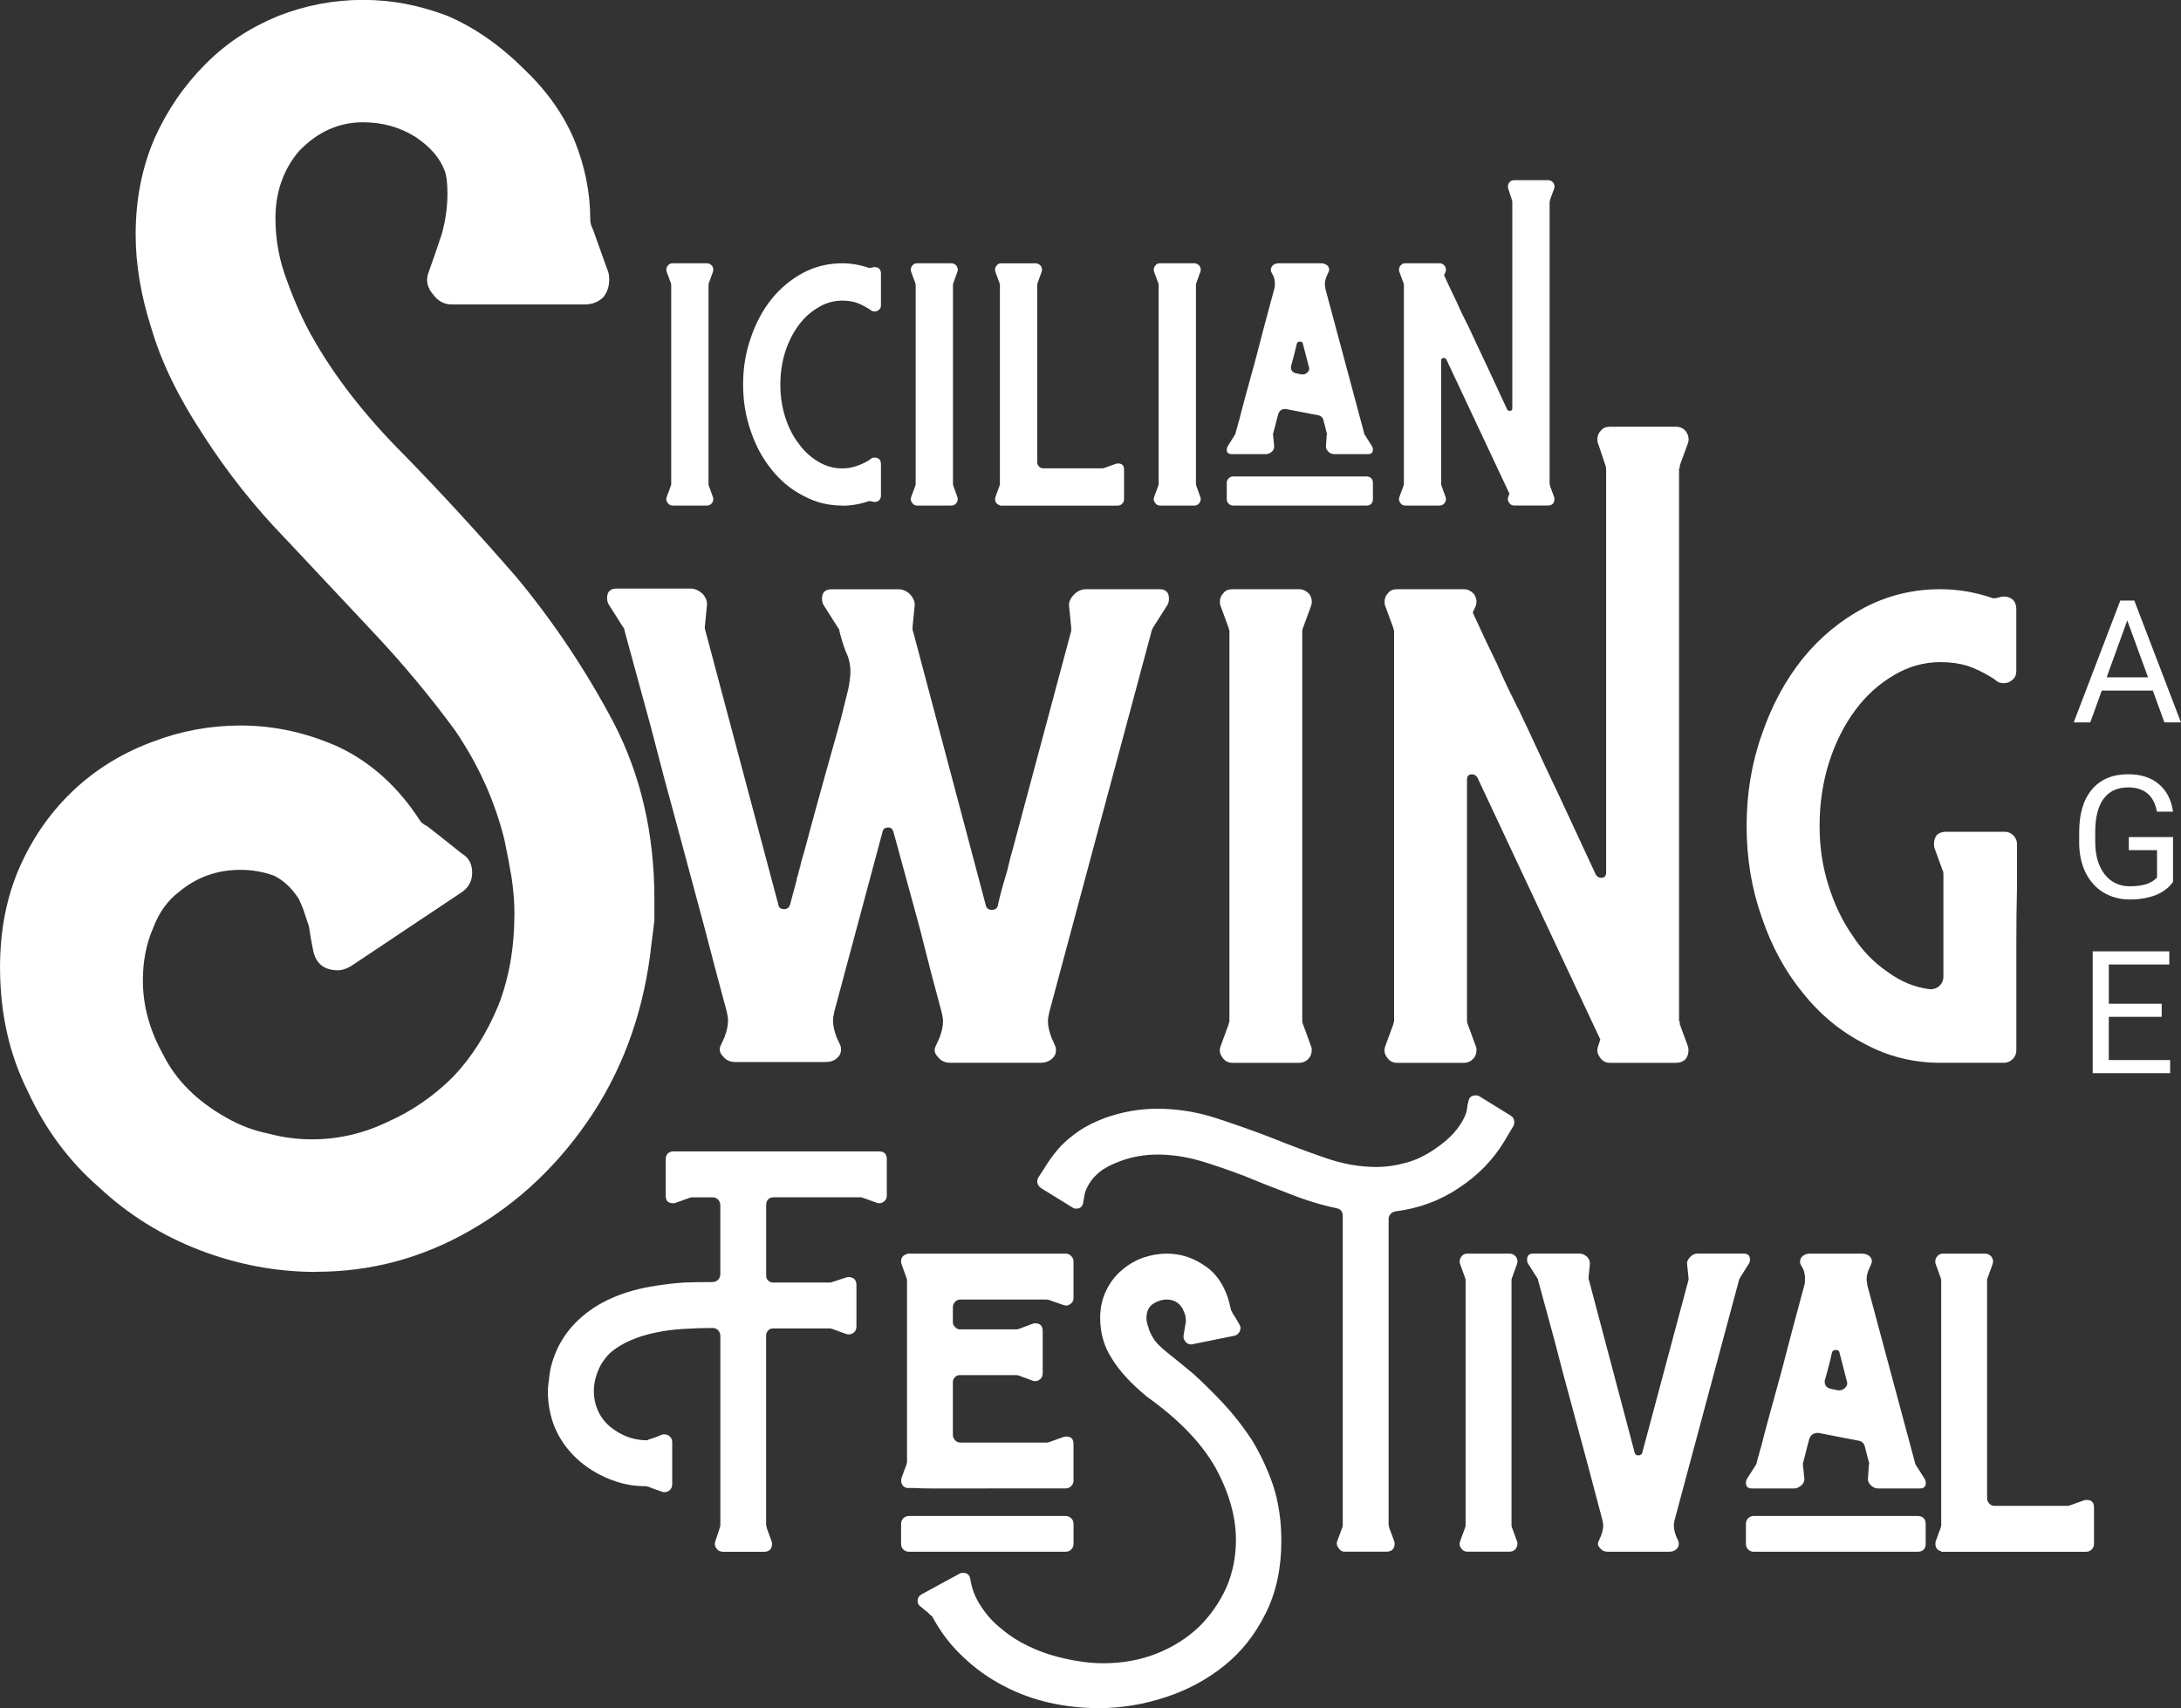 <?xml version="1.0" encoding="UTF-8"?>
<svg id="Livello_2" data-name="Livello 2" xmlns="http://www.w3.org/2000/svg" viewBox="0 0 659.49 516.55">
  <rect x="0" y="0" width="659.49" height="516.55" fill="#333333" stroke="none"/>
  <defs>
    <style>
      .cls-1 {
        fill: #fff;
      }
    </style>
  </defs>
  <g id="Livello_1-2" data-name="Livello 1">
    <g>
      <path class="cls-1" d="M350.6,178.18c1.91,0,2.87.96,2.87,2.87,0,.9-.23,1.64-.68,2.22l-4.18,6.6c-.28.59-.43.96-.43,1.11l-30.87,114.99c-.28,1.18-.43,2.13-.43,2.87,0,1.47.37,3.15,1.11,5.06l1.08,2.42c.15.28.23.73.23,1.31,0,1.05-.44,1.93-1.31,2.65-.9.74-1.99,1.11-3.3,1.11h-27.34c-1.61,0-2.86-.58-3.73-1.76-1.05-1.02-1.27-2.12-.68-3.3l1.11-2.42c.74-1.91,1.11-3.6,1.11-5.06,0-.74-.16-1.69-.46-2.87-2.05-7.49-4.25-15.94-6.6-25.35-2.5-9.25-5.15-18.95-7.94-29.08-.28-.87-.8-1.31-1.54-1.31-1.02,0-1.61.44-1.76,1.31l-14.54,54.2c-.28,1.18-.43,2.13-.43,2.87,0,1.47.36,3.15,1.08,5.06l1.11,2.42c.15.31.23.75.23,1.34,0,1.02-.45,1.91-1.34,2.65-.87.73-1.98,1.08-3.3,1.08h-27.31c-1.61,0-2.87-.58-3.76-1.76-1.02-1.02-1.24-2.12-.65-3.3l1.11-2.42c.72-1.91,1.08-3.6,1.08-5.06,0-.74-.14-1.69-.43-2.87-2.07-7.64-4.35-16.23-6.83-25.78-2.5-9.39-5.15-19.23-7.94-29.53-2.79-10.13-5.5-20.33-8.14-30.61-2.81-10.28-5.46-19.97-7.94-29.08,0-.43-.16-.8-.46-1.11l-4.18-6.6c-.44-.58-.65-1.32-.65-2.22,0-1.89.95-2.84,2.87-2.84h22.45c1.17,0,2.35.51,3.53,1.54,1.04,1.18,1.49,2.35,1.34,3.53l-.65,6.6c0,.44.06.81.2,1.11l22.05,82.85c.13.87.72,1.31,1.76,1.31.87,0,1.46-.43,1.76-1.31l2.42-9.05v-.23c.15-.13.23-.43.23-.88l.65-1.96c0,.14-.08.28-.23.43l1.11-4.41-.65,2.87c2.79-10.43,5.13-19.02,7.03-25.78,1.91-6.75,3.46-12.26,4.64-16.53,1.02-4.11,1.83-7.35,2.42-9.7.43-2.2.65-3.96.65-5.29,0-1.74-.3-3.36-.88-4.84-.73-1.46-1.53-3.88-2.42-7.25,0-.46-.14-.83-.43-1.11l-4.18-6.6c-.46-.58-.68-1.32-.68-2.22,0-1.91.95-2.87,2.87-2.87h20.26c1.32,0,2.5.53,3.53,1.56,1.04,1.18,1.49,2.35,1.34,3.53l-.65,6.6c0,.59.06.96.2,1.11l22.05,83.04c.28.74.87,1.11,1.76,1.11s1.46-.37,1.76-1.11c0-.15.29-1.4.88-3.76.58-2.2,1.24-4.47,1.96-6.83.58-2.35,1.03-4.18,1.34-5.49.28-1.17.21-.81-.23,1.08l18.29-68.28v-.88l-.65-6.6c-.16-1.17.36-2.35,1.54-3.53,1.02-1.04,2.2-1.56,3.53-1.56h22.25ZM243.09,257.27v.23-.23ZM241.75,262.79c0-.28.07-.58.23-.88l-.23.88ZM241.75,262.79c-.14.31-.2.53-.2.65-.16.31-.23.6-.23.88l.23-.88c0-.13.06-.27.2-.43v-.23ZM241.33,264.55c-.31.59-.46,1.04-.46,1.34.15-.3.23-.53.23-.68,0-.13.07-.35.23-.65Z"/>
      <path class="cls-1" d="M372.63,321.4c-1.33,0-2.36-.58-3.1-1.76-.73-1.02-.87-2.12-.43-3.3l2.42-6.6c0-.3.07-.53.23-.68v-118.52c-.16-.15-.23-.37-.23-.65l-2.42-6.6c-.16-.3-.23-.75-.23-1.34,0-1.02.37-1.91,1.11-2.65.58-.74,1.47-1.11,2.65-1.11h20.26c1.17,0,2.2.53,3.1,1.56.72,1.18.86,2.35.43,3.53l-2.42,6.6c-.16.28-.23.65-.23,1.11v117.64c0,.44.07.81.23,1.11l2.42,6.6c.15.28.23.65.23,1.11,0,1.18-.37,2.13-1.11,2.84-.73.74-1.61,1.11-2.65,1.11h-20.26Z"/>
      <path class="cls-1" d="M422.42,321.4c-1.33,0-2.36-.58-3.1-1.76-.73-1.02-.87-2.12-.43-3.3l2.42-6.6c0-.3.07-.53.23-.68v-118.52c-.16-.15-.23-.37-.23-.65l-2.42-6.6c-.16-.3-.23-.75-.23-1.34,0-1.02.37-1.91,1.11-2.65.58-.74,1.47-1.11,2.65-1.11h20.26c1.17,0,2.2.53,3.1,1.56.72,1.18.86,2.35.43,3.53l-.88,1.96c3.09,6.76,5.52,11.89,7.28,15.42,1.61,3.68,2.85,6.4,3.73,8.17.89,1.76,1.48,2.94,1.76,3.53.3.73.67,1.45,1.11,2.19l1.54,3.3c.74,1.48,1.91,3.98,3.53,7.51,1.61,3.51,3.88,8.36,6.83,14.54,2.94,6.32,6.76,14.54,11.47,24.67.43.59.95.88,1.54.88,1.02,0,1.54-.51,1.54-1.54v-122.05c0-.46-.07-.83-.2-1.11l-2.22-6.6c-.16-.3-.23-.75-.23-1.34,0-1.02.37-1.91,1.11-2.65.58-.74,1.47-1.11,2.65-1.11h20.06c1.31,0,2.33.53,3.07,1.56.74,1.18.89,2.35.46,3.53l-2.42,6.6v.65c-.16.16-.23.31-.23.46v166.77c0,.16.07.3.23.43v.68l2.42,6.6c.13.28.2.73.2,1.31,0,1.05-.3,1.93-.88,2.65-.73.74-1.67,1.11-2.84,1.11h-20.06c-1.33,0-2.35-.58-3.07-1.76-.74-1.02-.9-2.12-.46-3.3l.65-1.99-37.21-79.32c-.46-.58-.98-.88-1.56-.88-1.02,0-1.54.53-1.54,1.56v72.92c0,.44.07.81.23,1.11l2.42,6.6c.15.28.23.65.23,1.11,0,1.18-.37,2.13-1.11,2.84-.73.74-1.61,1.11-2.65,1.11h-20.26Z"/>
      <path class="cls-1" d="M586.75,321.4c-8.21,0-15.85-1.91-22.9-5.72-7.21-3.68-13.45-8.82-18.72-15.42-5.29-6.47-9.41-14.03-12.35-22.7-3.09-8.66-4.64-17.92-4.64-27.77s1.54-19.1,4.64-27.77c2.94-8.65,7.06-16.28,12.35-22.9,5.27-6.47,11.51-11.61,18.72-15.42,7.06-3.68,14.69-5.52,22.9-5.52,5.29,0,10.5.88,15.65,2.65.43.16,1.17.09,2.19-.2.3-.15.75-.23,1.34-.23,1.02,0,1.91.3,2.65.88.74.74,1.11,1.69,1.11,2.84v18.75c0,1.18-.37,2.06-1.11,2.65-.74.73-1.62,1.08-2.65,1.08-.9,0-1.62-.21-2.19-.65-.46-.43-.98-.8-1.56-1.11-2.35-1.46-4.77-2.62-7.25-3.5-2.5-.74-5.23-1.11-8.17-1.11-4.99,0-9.69,1.32-14.08,3.95-4.55,2.66-8.45,6.19-11.69,10.58-3.38,4.55-6.02,9.84-7.94,15.85-1.9,6.03-2.84,12.43-2.84,19.17,0,6.32.88,12.26,2.65,17.84,1.76,5.73,4.18,10.8,7.25,15.22,2.94,4.55,6.47,8.22,10.58,11.01,3.96,2.94,8.22,4.71,12.77,5.29h.46c1.02,0,1.89-.37,2.62-1.11.74-.74,1.11-1.62,1.11-2.65v-31.07c0-.58-.08-.95-.23-1.08l-2.42-6.63c-.14-.28-.2-.72-.2-1.31,0-2.5,1.24-3.76,3.73-3.76h17.64c1.02,0,1.91.37,2.65,1.11.72.74,1.08,1.62,1.08,2.65v13c-.14,5.43-.2,11.08-.2,16.96v32.38c0,1.05-.37,1.93-1.11,2.65-.74.74-1.62,1.11-2.65,1.11h-19.17Z"/>
      <path class="cls-1" d="M95.62,384.64c-12.05,0-23.8-2.2-35.25-6.6-11.46-4.42-21.59-10.73-30.38-18.95-9.13-7.92-16.32-17.62-21.59-29.08-5.6-11.17-8.39-23.66-8.39-37.47,0-11.45,2.06-21.74,6.17-30.84,4.11-9.1,9.7-16.88,16.76-23.36,6.75-6.16,14.54-10.85,23.36-14.08,8.51-3.24,17.33-4.86,26.43-4.86,10.28,0,20.26,2.21,29.96,6.63,9.69,4.69,17.77,12.03,24.24,22.02.28.59,1.01,1.18,2.19,1.76,1.17.87,4.7,3.66,10.58,8.36,2.05,1.18,3.07,3.09,3.07,5.75s-1.18,4.69-3.53,6.15l-33.03,22.05c-1.48.87-2.81,1.31-3.98,1.31-4.1,0-6.59-1.91-7.48-5.72l-.43-2.22c-.31-1.46-.6-3.21-.88-5.26-.59-1.76-1.18-3.53-1.76-5.29-.59-1.48-1.04-2.51-1.34-3.1-2.05-3.22-4.54-5.56-7.48-7.03-3.23-1.17-6.6-1.76-10.13-1.76-7.06,0-13.23,2.2-18.52,6.6-3.51,2.64-6.15,6.31-7.91,11.01-2.07,4.71-3.1,10-3.1,15.87,0,7.62,2.06,15.11,6.17,22.45,3.81,7.65,10.13,13.96,18.95,18.95,4.11,2.35,8.37,3.98,12.77,4.86,4.4,1.18,8.81,1.76,13.23,1.76,7.92,0,15.56-1.76,22.9-5.29,7.34-3.24,13.95-7.8,19.83-13.66,5.58-5.87,10.13-13.07,13.66-21.59,3.22-8.23,4.84-17.48,4.84-27.77,0-3.53-.3-7.2-.88-11.01-.59-3.53-1.32-7.35-2.19-11.47-2.94-11.74-7.94-22.75-14.99-33.03-7.34-9.99-15.41-19.69-24.21-29.08-8.82-9.4-17.78-18.95-26.88-28.65-9.41-9.69-17.78-20.26-25.12-31.72-7.34-11.17-12.48-21.74-15.42-31.72-3.23-9.99-4.84-19.54-4.84-28.65,0-10.56,1.91-20.26,5.72-29.08,3.81-8.51,8.95-16,15.42-22.48s13.5-11.01,22.02-14.54c8.23-3.22,16.76-4.84,25.58-4.84s17.03,1.61,25.55,4.84c8.23,3.53,16.02,8.96,23.36,16.3,6.75,6.47,11.74,13.53,14.96,21.17,3.24,7.93,4.86,16,4.86,24.21,0,.9.29,1.93.88,3.1l4.41,12.32c.28.59.43,1.47.43,2.65,0,2.07-.59,3.83-1.76,5.29-1.47,1.48-3.37,2.22-5.72,2.22h-40.11c-2.33,0-4.24-1.03-5.72-3.1-1.76-2.05-2.2-4.25-1.31-6.6,1.17-3.22,2.49-7.04,3.95-11.47,1.17-4.11,1.76-8.22,1.76-12.32,0-3.24-.3-5.59-.88-7.06-1.47-3.83-4.4-7.2-8.82-10.13-4.71-2.94-9.99-4.41-15.85-4.41-7.34,0-13.81,2.93-19.4,8.79-4.71,5.6-7.06,12.36-7.06,20.28,0,6.47,1.17,12.79,3.53,18.95,2.35,6.47,4.85,12.05,7.51,16.73,6.75,12.05,16,23.95,27.74,35.7,11.45,11.74,22.91,24.22,34.37,37.44,11.17,13.53,20.86,28.07,29.08,43.61,8.23,15.87,12.35,33.65,12.35,53.31v6.63c-.28,2.35-.58,4.69-.88,7.03-2.05,19.1-7.92,36.15-17.61,51.12-10,15.27-22.49,27.16-37.47,35.68-14.4,8.24-29.82,12.35-46.26,12.35Z"/>
      <path class="cls-1" d="M203.39,152.89c-.67,0-1.19-.3-1.56-.91-.38-.51-.46-1.07-.23-1.68l1.25-3.39c0-.15.04-.26.11-.34v-60.63c-.08-.07-.11-.18-.11-.34l-1.25-3.39c-.08-.13-.11-.35-.11-.65,0-.53.18-.98.57-1.37.3-.38.75-.57,1.34-.57h10.38c.58,0,1.11.27,1.56.8.38.61.46,1.21.23,1.79l-1.22,3.39c-.08.16-.11.34-.11.57v60.17c0,.23.04.42.11.57l1.22,3.39c.07.16.11.34.11.57,0,.59-.19,1.07-.57,1.45-.36.38-.81.57-1.34.57h-10.38Z"/>
      <path class="cls-1" d="M254.66,152.89c-4.2,0-8.09-.97-11.69-2.93-3.7-1.88-6.9-4.5-9.59-7.88-2.72-3.31-4.82-7.18-6.32-11.61-1.58-4.44-2.36-9.17-2.36-14.2s.78-9.77,2.36-14.2c1.49-4.44,3.6-8.34,6.32-11.72,2.69-3.31,5.89-5.95,9.59-7.91,3.6-1.88,7.5-2.82,11.69-2.82,2.71,0,5.38.46,8.02,1.37.23.08.6.04,1.11-.11.15-.07.38-.11.68-.11.53,0,.98.16,1.37.46.36.38.54.87.54,1.45v9.59c0,.61-.18,1.07-.54,1.37-.38.36-.84.54-1.37.54-.46,0-.84-.11-1.14-.34-.21-.21-.47-.38-.77-.54-1.22-.75-2.46-1.37-3.73-1.82-1.27-.38-2.67-.57-4.18-.57-2.55,0-4.94.68-7.2,2.05-2.33,1.35-4.32,3.15-5.97,5.41-1.73,2.33-3.09,5.04-4.07,8.11-.97,3.07-1.45,6.34-1.45,9.82s.48,6.71,1.45,9.79c.98,3.09,2.34,5.77,4.07,8.02,1.65,2.32,3.64,4.15,5.97,5.52,2.25,1.35,4.65,2.02,7.2,2.02,1.51,0,2.91-.23,4.18-.68,1.27-.38,2.51-.94,3.73-1.68.3-.15.55-.34.77-.57.3-.23.68-.34,1.14-.34.53,0,.98.16,1.37.46.36.38.54.87.54,1.45v9.59c0,.68-.26,1.22-.77,1.59-.61.36-1.22.43-1.82.2-.51-.13-.88-.17-1.11-.11-2.64.91-5.31,1.37-8.02,1.37Z"/>
      <path class="cls-1" d="M277.31,152.89c-.67,0-1.19-.3-1.56-.91-.38-.51-.46-1.07-.23-1.68l1.25-3.39c0-.15.04-.26.11-.34v-60.63c-.08-.07-.11-.18-.11-.34l-1.25-3.39c-.08-.13-.11-.35-.11-.65,0-.53.18-.98.57-1.37.3-.38.75-.57,1.34-.57h10.38c.58,0,1.11.27,1.56.8.38.61.46,1.21.23,1.79l-1.22,3.39c-.08.16-.11.34-.11.57v60.17c0,.23.04.42.11.57l1.22,3.39c.07.16.11.34.11.57,0,.59-.19,1.07-.57,1.45-.36.38-.81.57-1.34.57h-10.38Z"/>
      <path class="cls-1" d="M302.35,152.78c-.61-.15-1.02-.46-1.25-.91-.23-.43-.27-.95-.11-1.56l1.25-3.39c0-.15.04-.26.11-.34v-60.63c-.08-.07-.11-.18-.11-.34l-1.25-3.39c-.08-.13-.11-.35-.11-.65,0-.53.18-.98.57-1.37.3-.38.75-.57,1.34-.57h10.38c.58,0,1.11.27,1.56.8.38.61.46,1.21.23,1.79l-1.22,3.39c-.08.16-.11.34-.11.57v53.54c0,.51.18.96.54,1.34.3.38.75.57,1.37.57h17.7c.3,0,.53-.04.68-.11l3.47-1.25c.15-.07.38-.11.68-.11,1.21,0,1.82.61,1.82,1.82v9.02c0,.51-.19.96-.57,1.34-.38.38-.84.57-1.37.57h-35.59v-.11Z"/>
      <path class="cls-1" d="M350.78,152.89c-.67,0-1.19-.3-1.56-.91-.38-.51-.46-1.07-.23-1.68l1.25-3.39c0-.15.04-.26.11-.34v-60.63c-.08-.07-.11-.18-.11-.34l-1.25-3.39c-.08-.13-.11-.35-.11-.65,0-.53.18-.98.57-1.37.3-.38.75-.57,1.34-.57h10.38c.58,0,1.11.27,1.56.8.38.61.46,1.21.23,1.79l-1.22,3.39c-.08.16-.11.34-.11.57v60.17c0,.23.04.42.11.57l1.22,3.39c.07.16.11.34.11.57,0,.59-.19,1.07-.57,1.45-.36.38-.81.57-1.34.57h-10.38Z"/>
      <path class="cls-1" d="M372.43,137.33c-.99,0-1.48-.44-1.48-1.34,0-.38.11-.75.34-1.14l2.13-3.39c.15-.28.23-.5.23-.65.15-.53.23-.83.23-.91,0,0,.07-.23.23-.68.07-.38.3-1.2.68-2.48.3-1.27.86-3.41,1.68-6.43.83-2.99,1.96-7.12,3.39-12.38,1.34-5.27,3.14-12.07,5.41-20.4.15-.38.23-.95.23-1.71,0-.89-.16-1.68-.46-2.36l-.65-1.25c-.08-.13-.11-.35-.11-.65,0-.53.21-.98.65-1.37.46-.38,1.02-.57,1.71-.57h12.83c.83,0,1.51.27,2.05.8.43.61.51,1.21.23,1.79l-.57,1.25c-.38.91-.57,1.74-.57,2.48,0,.31.04.57.11.8,0,.23.04.5.11.8l11.61,43.27c0,.16.07.37.23.65l2.13,3.39c.23.38.34.76.34,1.14,0,.9-.5,1.34-1.48,1.34h-10.24c-.68,0-1.28-.26-1.79-.77-.53-.53-.76-1.1-.68-1.71l.23-3.39c.07-.15.11-.26.11-.31-.08,0-.11-.07-.11-.23l-1.02-3.95c-.23-.75-.71-1.21-1.45-1.37l-9.93-1.91h-.23c-.46,0-.87.11-1.22.34-.38.31-.65.68-.8,1.14-.46,1.65-.8,2.96-1.02,3.93-.31,1.07-.46,1.64-.46,1.71-.08.16-.11.37-.11.65l.34,3.39c.07.61-.14,1.18-.65,1.71-.61.51-1.22.77-1.82.77h-10.36ZM393.94,113.23c.6,0,1.14-.26,1.59-.8.38-.46.46-.97.23-1.56l-1.82-7c-.08-.38-.37-.57-.88-.57-.46,0-.76.19-.91.57,0,.08-.16.71-.46,1.91-.31,1.29-.73,2.87-1.25,4.75-.06.16-.09.33-.09.54,0,.99.52,1.59,1.56,1.82l1.68.34h.34ZM372.89,152.89c-.53,0-.99-.18-1.37-.57-.38-.38-.57-.83-.57-1.34v-4.98c0-.51.18-.95.57-1.34.38-.38.83-.57,1.37-.57h40.34c.58,0,1.07.19,1.45.57.3.38.46.83.46,1.34v4.98c0,.51-.16.96-.46,1.34-.38.38-.87.57-1.45.57h-40.34Z"/>
      <path class="cls-1" d="M424.93,152.89c-.67,0-1.19-.3-1.56-.91-.38-.51-.46-1.07-.23-1.68l1.25-3.39c0-.15.04-.26.11-.34v-60.63c-.08-.07-.11-.18-.11-.34l-1.25-3.39c-.08-.13-.11-.35-.11-.65,0-.53.18-.98.57-1.37.3-.38.75-.57,1.34-.57h10.38c.58,0,1.11.27,1.56.8.38.61.46,1.21.23,1.79l-.46,1.02c1.59,3.46,2.83,6.08,3.73,7.88.83,1.88,1.47,3.27,1.91,4.18.46.9.75,1.49.91,1.79.15.38.34.76.57,1.14l.8,1.68c.36.76.95,2.04,1.79,3.84.83,1.81,2,4.28,3.5,7.43,1.49,3.24,3.45,7.45,5.86,12.63.23.31.48.46.77.46.53,0,.8-.26.8-.8v-62.42c0-.23-.04-.41-.11-.57l-1.11-3.39c-.08-.15-.11-.38-.11-.68,0-.51.18-.95.54-1.34.3-.38.75-.57,1.37-.57h10.24c.68,0,1.21.27,1.59.8.38.59.46,1.19.23,1.79l-1.25,3.39v.34c-.08.08-.11.16-.11.23v85.29c0,.08.04.16.11.23v.34l1.25,3.39c.07.16.11.38.11.68,0,.51-.16.96-.46,1.34-.38.38-.87.57-1.48.57h-10.24c-.68,0-1.21-.3-1.56-.91-.38-.51-.46-1.07-.23-1.68l.34-1.02-19.06-40.57c-.23-.3-.5-.46-.8-.46-.51,0-.77.27-.77.8v37.3c0,.23.04.42.11.57l1.22,3.39c.07.16.11.34.11.57,0,.59-.19,1.07-.57,1.45-.36.38-.81.57-1.34.57h-10.38Z"/>
      <path class="cls-1" d="M218.53,469.26c-.84,0-1.49-.37-1.96-1.11-.46-.64-.54-1.34-.26-2.08l1.37-4.15c.09-.18.14-.47.14-.85v-56.98c0-.74-.23-1.34-.68-1.82-.46-.46-1.02-.68-1.68-.68-2.96,0-5.87.1-8.73.28-2.96.17-5.78.54-8.45,1.11-2.77.55-5.31,1.34-7.62,2.36-2.4,1.01-4.54,2.35-6.4,4.01-1,1.02-1.88,2.18-2.62,3.47-.74,1.39-1.29,2.87-1.68,4.44-.26,1.1-.4,2.26-.4,3.47,0,1.93.37,3.78,1.11,5.55,1.1,2.67,3,4.85,5.69,6.51,2.67,1.75,5.63,2.67,8.88,2.76h.4c.1,0,.28-.09.57-.26.27-.09.73-.23,1.37-.43.57-.18,1.41-.51,2.5-.97.19-.09.43-.14.71-.14.74,0,1.34.23,1.79.68.46.48.68,1.04.68,1.68v12.75c0,.84-.32,1.49-.97,1.96-.74.46-1.48.54-2.22.26-2.12-.74-3.36-1.19-3.73-1.37-.47-.18-.89-.28-1.25-.28-2.86,0-5.64-.41-8.34-1.25-2.67-.83-5.21-1.99-7.62-3.47-5.27-3.31-9.06-7.66-11.38-13.03-1.38-3.43-2.08-7.03-2.08-10.81,0-1.12.1-2.23.28-3.33.1-1.02.24-2.09.43-3.21,1.29-5.99,4.15-11.07,8.59-15.25,5.73-5.36,13.54-8.79,23.44-10.27,2.87-.46,5.73-.78,8.59-.97,2.86-.09,5.68-.14,8.45-.14.66,0,1.22-.23,1.68-.68s.68-1.05.68-1.79v-20.68c0-.74-.23-1.34-.68-1.79s-1.02-.68-1.68-.68h-6.09c-.28,0-.52.04-.71.11l-4.3,1.54c-.17.1-.44.14-.83.14-1.48,0-2.22-.74-2.22-2.22v-11.1c0-.74.23-1.34.68-1.79.48-.38,1.04-.57,1.68-.57h62.13c1.57,0,2.36.79,2.36,2.36v11.1c0,.74-.33,1.34-.97,1.79-.65.48-1.34.57-2.08.28l-4.3-1.54c-.1-.07-.33-.11-.71-.11h-26.06c-.65,0-1.21.18-1.68.54-.46.46-.68,1.05-.68,1.79v21.37c0,.65.23,1.16.68,1.54.38.36.84.54,1.39.54h17.18c.28,0,.52-.04.71-.14l4.15-1.37c.18-.09.46-.14.83-.14.64,0,1.2.18,1.68.54.46.48.68,1.08.68,1.82v12.6c0,.84-.33,1.49-.97,1.96-.74.46-1.48.54-2.22.26l-4.15-1.51c-.19,0-.33-.04-.43-.14h-17.47c-.55,0-1.02.18-1.39.54-.46.48-.68.99-.68,1.54v57.27c0,.19.04.33.14.43v.43l1.51,4.15c.09.19.14.47.14.83,0,.65-.18,1.21-.54,1.68-.48.46-1.08.68-1.82.68h-12.6Z"/>
      <path class="cls-1" d="M298.28,450.12h-16.39c-2.32,0-4.17-.04-5.55-.14h-2.08c-.74-.17-1.24-.54-1.51-1.11-.28-.55-.33-1.19-.14-1.93l1.51-4.15c0-.18.04-.33.14-.43v-55.48c-.1-.09-.14-.23-.14-.4l-1.51-4.18c-.1-.17-.14-.44-.14-.83,0-1.19.6-1.93,1.79-2.22v-.14h47.99c.64,0,1.19.24,1.65.71.47.46.71,1.01.71,1.65v11.1c0,.74-.33,1.34-.97,1.79-.65.48-1.34.57-2.08.28l-4.32-1.51c-.17-.09-.45-.14-.83-.14h-25.92c-.74,0-1.3.23-1.68.68-.46.46-.68,1.02-.68,1.68v4.55c0,.57.23,1.04.68,1.39.38.48.84.71,1.39.71h17.04c.38,0,.66-.04.85-.14l4.15-1.54c.18-.09.46-.14.83-.14,1.48,0,2.22.79,2.22,2.36v12.77c0,.82-.33,1.47-.97,1.93-.65.46-1.34.55-2.08.28l-4.15-1.54c-.19-.09-.48-.14-.85-.14h-17.04c-.55,0-1.02.19-1.39.57-.46.46-.68.96-.68,1.51v15.96c0,.65.23,1.19.68,1.65.38.48.94.71,1.68.71h25.92c.38,0,.65-.04.83-.14l4.32-1.54c.17-.09.44-.14.83-.14,1.48,0,2.22.74,2.22,2.22v11.1c0,.65-.24,1.21-.71,1.68-.46.46-1.01.68-1.65.68h-23.98ZM274.83,469.26c-.65,0-1.21-.23-1.68-.68-.46-.47-.68-1.03-.68-1.68v-6.09c0-.66.23-1.22.68-1.68.47-.46,1.03-.68,1.68-.68h47.43c.64,0,1.19.23,1.65.68.47.46.71,1.02.71,1.68v6.09c0,.65-.24,1.21-.71,1.68-.46.46-1.01.68-1.65.68h-47.43Z"/>
      <path class="cls-1" d="M332.09,516.55c-4.99,0-9.93-.55-14.82-1.65-4.91-1.12-9.54-2.83-13.88-5.12-4.44-2.32-8.46-5.19-12.06-8.62-3.7-3.41-6.8-7.44-9.3-12.06l-.11-.28-.43-.26c-.18-.19-.51-.51-.97-.97-.55-.38-1.29-.99-2.22-1.82-.55-.36-.83-.91-.83-1.65,0-.93.46-1.62,1.37-2.08l11.24-6.12c.28-.19.65-.28,1.11-.28,1.29,0,2.03.65,2.22,1.96.48,3.03,1.59,5.8,3.33,8.31,1.67,2.6,3.76,4.86,6.26,6.8,2.39,2.03,5.06,3.73,8.02,5.12,2.87,1.38,5.78,2.45,8.73,3.19,5.01,1.31,9.63,1.96,13.88,1.96,5.82,0,11.19-.98,16.1-2.93,4.89-1.93,9.14-4.61,12.75-8.02,3.51-3.44,6.29-7.42,8.34-11.95,1.93-4.44,2.9-9.25,2.9-14.42,0-7.01-2.08-14.32-6.23-21.91-4.27-7.49-11.17-14.61-20.68-21.37-4.89-4.05-8.45-7.94-10.67-11.64-2.32-3.6-3.47-7.67-3.47-12.2,0-3.05.6-5.78,1.79-8.19,1.12-2.4,2.65-4.44,4.58-6.09,1.86-1.66,4.03-2.97,6.51-3.9,2.4-.83,4.86-1.25,7.37-1.25,4.25,0,8.22,1.35,11.92,4.04,3.7,2.67,6.15,6.93,7.34,12.75,0,.19.04.33.14.43l.28.54c.09.28.32.65.68,1.11l1.39,2.36c.28.46.43.87.43,1.25,0,.55-.19,1.07-.57,1.54-.36.46-.83.73-1.39.83l-12.32,2.5-.57.11c-.74,0-1.34-.27-1.79-.83-.48-.55-.67-1.19-.57-1.93l.71-4.3c0-.28-.05-.8-.14-1.54-.19-.64-.48-1.38-.85-2.22-.46-.74-1.05-1.38-1.79-1.93-.84-.55-1.85-.83-3.04-.83-1.39,0-2.73.42-4.04,1.25-1.39.91-2.08,2.35-2.08,4.3,0,.84.18,1.76.57,2.76.26,1.12.81,2.33,1.65,3.61.64,1.1,2.08,2.53,4.3,4.3,2.22,1.76,4.77,3.84,7.65,6.23,2.77,2.5,5.73,5.43,8.88,8.76,3.13,3.32,6.04,7.02,8.73,11.1,2.57,4.15,4.75,8.78,6.51,13.85,1.66,5.09,2.5,10.68,2.5,16.79,0,8.32-1.58,15.63-4.72,21.91-3.15,6.39-7.31,11.66-12.49,15.82-5.28,4.25-11.19,7.43-17.75,9.56-6.66,2.22-13.46,3.33-20.4,3.33Z"/>
      <path class="cls-1" d="M406.56,469.26c-.74,0-1.34-.37-1.79-1.11-.55-.64-.7-1.34-.43-2.08l1.54-4.15c.09-.18.14-.43.14-.71v-93.49c0-1.29-.6-2.06-1.79-2.33-4.82-1.02-9.54-2.46-14.17-4.32-4.63-1.74-9.2-3.54-13.71-5.41-4.53-1.74-8.97-3.27-13.31-4.58-4.44-1.29-8.79-1.93-13.06-1.93-3.87,0-7.57.65-11.1,1.93-2.77,1.02-4.89,2.13-6.37,3.33-1.48,1.22-2.54,2.42-3.19,3.61-.74,1.22-1.2,2.33-1.39,3.33-.18,1.02-.32,1.81-.4,2.36-.18,1.19-.89,1.79-2.11,1.79-.46,0-.86-.13-1.22-.4l-9.45-5.83c-.74-.55-1.11-1.24-1.11-2.08,0-.38.14-.8.43-1.25.84-1.29,1.76-2.72,2.76-4.3,1.02-1.57,2.28-3.19,3.76-4.86,1.48-1.57,3.33-3.14,5.55-4.69,2.13-1.48,4.81-2.82,8.05-4.04,5.18-1.83,10.4-2.76,15.65-2.76,6.02,0,11.89.92,17.64,2.76,5.73,1.86,11.37,3.85,16.9,5.97,5.46,2.22,10.87,4.25,16.24,6.09,5.27,1.86,10.45,2.79,15.53,2.79,2.96,0,5.92-.41,8.88-1.25,2.86-.74,5.73-2.08,8.59-4.01,2.6-1.76,4.59-3.43,5.97-5.01,1.29-1.48,2.25-2.86,2.9-4.15.64-1.21,1.01-2.28,1.11-3.19.09-.92.23-1.66.43-2.22.17-1.21.91-1.82,2.22-1.82.46,0,.83.1,1.11.28l9.42,5.83c.74.46,1.11,1.1,1.11,1.93,0,.55-.1.97-.28,1.25l-2.9,4.86c-3.41,5.54-7.95,10.16-13.6,13.85-5.63,3.8-12.01,6.16-19.12,7.08-.57.1-1.04.33-1.39.68-.48.46-.71,1.02-.71,1.68v92.49c0,.1.04.19.14.28v.43l1.54,4.15c.09.19.14.47.14.83,0,.65-.19,1.21-.57,1.68-.46.46-1.05.68-1.79.68h-12.77Z"/>
      <path class="cls-1" d="M443.74,469.26c-.84,0-1.49-.37-1.96-1.11-.46-.64-.54-1.34-.26-2.08l1.51-4.15c0-.18.04-.33.14-.43v-74.62c-.1-.09-.14-.23-.14-.4l-1.51-4.18c-.1-.17-.14-.44-.14-.83,0-.64.23-1.19.68-1.65.38-.47.94-.71,1.68-.71h12.75c.74,0,1.38.33,1.93.97.47.74.57,1.48.28,2.22l-1.51,4.18c-.1.17-.14.4-.14.68v74.05c0,.28.04.53.14.71l1.51,4.15c.09.19.14.42.14.68,0,.74-.23,1.35-.68,1.82-.48.46-1.04.68-1.68.68h-12.75Z"/>
      <path class="cls-1" d="M486.18,469.26c-1.02,0-1.81-.37-2.36-1.11-.65-.64-.79-1.34-.43-2.08l.68-1.54c.47-1.19.71-2.25.71-3.19,0-.46-.1-1.05-.28-1.79-1.29-4.82-2.72-10.23-4.3-16.24-1.58-5.92-3.24-12.11-5.01-18.58-1.75-6.37-3.46-12.8-5.12-19.29-1.76-6.47-3.43-12.56-4.98-18.29,0-.28-.1-.51-.28-.68l-2.65-4.18c-.27-.36-.4-.81-.4-1.37,0-1.21.6-1.82,1.79-1.82h14.14c.74,0,1.48.33,2.22.97.64.74.92,1.48.83,2.22l-.4,4.18c0,.36.04.59.14.68l13.85,52.29c.18.46.55.68,1.11.68s.92-.23,1.11-.68l14.03-52.43v-.54l-.43-4.18c-.1-.74.23-1.48.97-2.22.64-.64,1.34-.97,2.08-.97h14.14c1.21,0,1.82.61,1.82,1.82,0,.55-.14,1.01-.43,1.37l-2.62,4.18c-.19.36-.28.59-.28.68l-19.43,72.4c-.17.74-.26,1.34-.26,1.79,0,.93.23,1.99.68,3.19l.68,1.54c.09.19.14.47.14.83,0,.65-.28,1.21-.83,1.68-.55.46-1.24.68-2.08.68h-18.58Z"/>
      <path class="cls-1" d="M529.72,450.12c-1.19,0-1.79-.55-1.79-1.65,0-.47.13-.94.4-1.39l2.65-4.15c.18-.38.28-.66.28-.85.17-.64.26-1.01.26-1.11,0,0,.09-.27.28-.83.09-.46.37-1.47.83-3.04.38-1.57,1.07-4.21,2.08-7.91,1.02-3.7,2.42-8.78,4.18-15.25,1.65-6.47,3.87-14.84,6.66-25.12.17-.46.26-1.15.26-2.08,0-1.1-.18-2.06-.54-2.9l-.83-1.54c-.1-.17-.14-.44-.14-.83,0-.64.27-1.19.83-1.65.55-.47,1.24-.71,2.08-.71h15.82c1.02,0,1.86.33,2.5.97.55.74.63,1.48.26,2.22l-.68,1.54c-.46,1.1-.68,2.12-.68,3.04,0,.38.04.7.14.97,0,.28.04.61.11.97l14.31,53.26c0,.19.09.48.26.85l2.65,4.15c.28.46.43.92.43,1.39,0,1.1-.61,1.65-1.82,1.65h-12.6c-.84,0-1.58-.32-2.22-.97-.67-.64-.95-1.34-.85-2.08l.28-4.15c.09-.18.14-.33.14-.43-.1,0-.14-.09-.14-.28l-1.25-4.84c-.27-.92-.87-1.49-1.79-1.68l-12.2-2.36h-.28c-.55,0-1.07.14-1.54.43-.46.36-.78.83-.97,1.39-.55,2.03-.97,3.64-1.25,4.84-.36,1.31-.54,2.01-.54,2.08-.1.19-.14.48-.14.85l.43,4.15c.09.74-.19,1.44-.85,2.08-.74.65-1.48.97-2.22.97h-12.75ZM556.2,420.44c.74,0,1.38-.32,1.93-.97.47-.55.57-1.19.28-1.93l-2.22-8.62c-.1-.46-.47-.68-1.11-.68-.55,0-.92.23-1.11.68,0,.1-.18.88-.54,2.36-.38,1.58-.9,3.52-1.54,5.83-.1.19-.14.42-.14.68,0,1.22.64,1.96,1.93,2.22l2.08.43h.43ZM530.26,469.26c-.65,0-1.19-.23-1.65-.68-.46-.47-.68-1.03-.68-1.68v-6.09c0-.66.23-1.22.68-1.68s1-.68,1.65-.68h49.67c.74,0,1.34.23,1.79.68.38.46.57,1.02.57,1.68v6.09c0,.65-.19,1.21-.57,1.68-.46.46-1.05.68-1.79.68h-49.67Z"/>
      <path class="cls-1" d="M586.98,469.12c-.74-.18-1.24-.55-1.51-1.11-.28-.55-.33-1.19-.14-1.93l1.51-4.15c0-.18.04-.33.14-.43v-74.62c-.1-.09-.14-.23-.14-.4l-1.51-4.18c-.1-.17-.14-.44-.14-.83,0-.64.23-1.19.68-1.65.38-.47.94-.71,1.68-.71h12.75c.74,0,1.38.33,1.93.97.47.74.57,1.48.28,2.22l-1.51,4.18c-.1.17-.14.4-.14.68v65.89c0,.65.23,1.19.68,1.65.38.46.94.68,1.68.68h21.76c.36,0,.63-.04.83-.11l4.3-1.54c.18-.09.47-.14.85-.14,1.48,0,2.22.74,2.22,2.22v11.1c0,.65-.24,1.21-.71,1.68-.46.46-1.01.68-1.65.68h-43.84v-.14Z"/>
      <path class="cls-1" d="M650.98,208.84h-15.45l-3.47,9.62h-5.01l14.08-36.84h4.24l14.11,36.84h-5.01l-3.5-9.62ZM637.01,204.83h12.52l-6.29-17.21-6.23,17.21Z"/>
      <path class="cls-1" d="M657.09,266.66c-1.25,1.79-3,3.12-5.23,4.01-2.24.89-4.84,1.34-7.8,1.34s-5.69-.7-8.02-2.11c-2.32-1.42-4.12-3.43-5.41-6.03-1.27-2.6-1.92-5.6-1.93-9.02v-3.21c0-5.55,1.29-9.86,3.87-12.92,2.6-3.05,6.24-4.58,10.92-4.58,3.85,0,6.94.99,9.27,2.96,2.35,1.96,3.79,4.74,4.32,8.36h-4.86c-.91-4.89-3.81-7.34-8.71-7.34-3.26,0-5.74,1.15-7.43,3.44-1.67,2.3-2.52,5.6-2.53,9.93v3.02c0,4.14.95,7.43,2.84,9.87,1.89,2.43,4.45,3.64,7.65,3.64,1.83,0,3.44-.2,4.81-.6,1.37-.41,2.49-1.1,3.39-2.05v-8.28h-8.53v-3.95h13.37v13.51Z"/>
      <path class="cls-1" d="M653.64,307.5h-15.99v13.06h18.55v3.98h-23.41v-36.84h23.16v3.98h-18.29v11.86h15.99v3.95Z"/>
    </g>
  </g>
</svg>